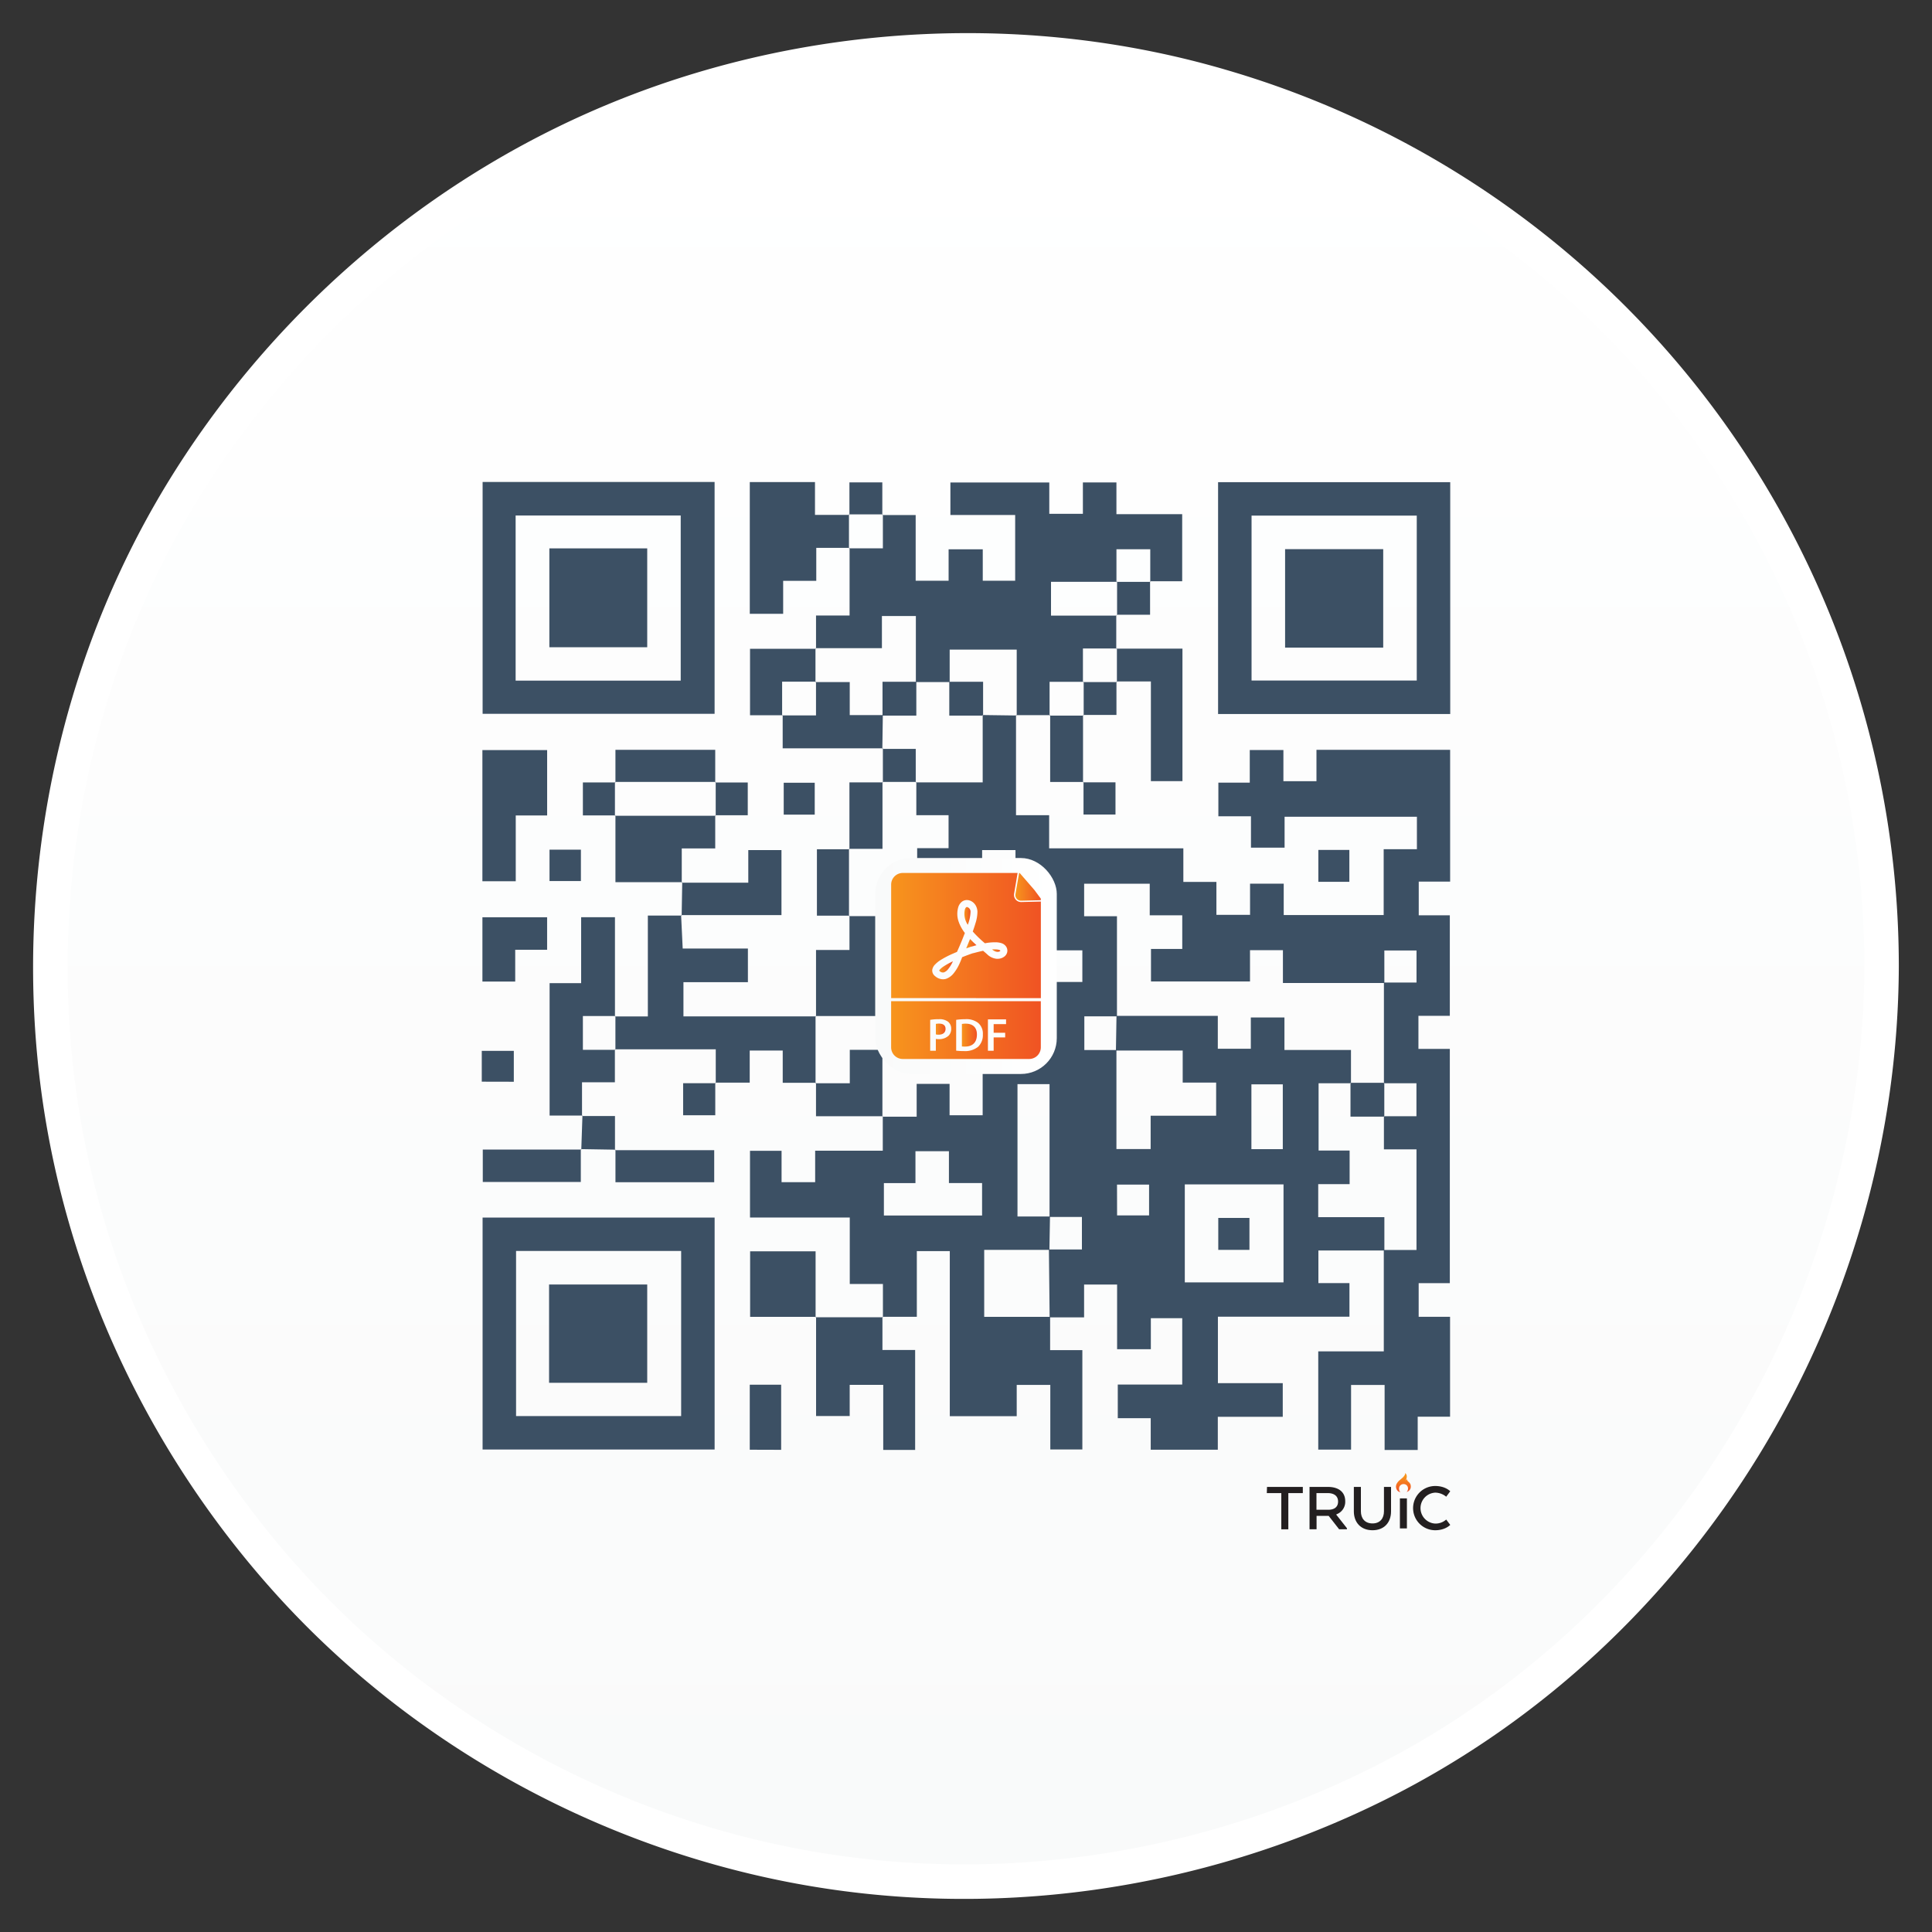<svg xmlns="http://www.w3.org/2000/svg" xmlns:xlink="http://www.w3.org/1999/xlink" viewBox="0 0 800 800"><rect x="0" y="0" width="800" height="800" fill="#333333" stroke="none"/><defs><style>.cls-1{fill:#fff;}.cls-2{fill:url(#linear-gradient);}.cls-3{fill:#231f20;}.cls-4{fill:url(#linear-gradient-2);}.cls-5{fill:#3c5064;}.cls-6{fill:url(#linear-gradient-3);}.cls-7{fill:url(#linear-gradient-4);}.cls-8{fill:url(#linear-gradient-5);}.cls-9{fill:url(#linear-gradient-6);}.cls-10{fill:url(#linear-gradient-7);}.cls-11{fill:url(#linear-gradient-8);}.cls-12{fill:url(#linear-gradient-9);}.cls-13{fill:url(#linear-gradient-10);}.cls-14{fill:url(#linear-gradient-11);}.cls-15{fill:url(#linear-gradient-12);}</style><linearGradient id="linear-gradient" x1="400" y1="771.99" x2="400" y2="28.01" gradientUnits="userSpaceOnUse"><stop offset="0" stop-color="#f9fafa"/><stop offset="1" stop-color="#fff"/></linearGradient><linearGradient id="linear-gradient-2" x1="-934.52" y1="-660.23" x2="-934.52" y2="-654.08" gradientTransform="translate(1515.6 1271.5)" gradientUnits="userSpaceOnUse"><stop offset="0.01" stop-color="#f7941d"/><stop offset="1" stop-color="#f05323"/></linearGradient><linearGradient id="linear-gradient-3" x1="362.4" y1="400" x2="437.6" y2="400" xlink:href="#linear-gradient"/><linearGradient id="linear-gradient-4" x1="400.08" y1="390.76" x2="404.34" y2="390.76" gradientUnits="userSpaceOnUse"><stop offset="0.01" stop-color="#f7941d"/><stop offset="1" stop-color="#f05323"/></linearGradient><linearGradient id="linear-gradient-5" x1="399.31" y1="379.26" x2="401.88" y2="379.26" xlink:href="#linear-gradient-4"/><linearGradient id="linear-gradient-6" x1="388.89" y1="400.38" x2="394.58" y2="400.38" xlink:href="#linear-gradient-4"/><linearGradient id="linear-gradient-7" x1="410.8" y1="393.65" x2="414.21" y2="393.65" xlink:href="#linear-gradient-4"/><linearGradient id="linear-gradient-8" x1="420.46" y1="367.23" x2="430.99" y2="367.23" xlink:href="#linear-gradient-4"/><linearGradient id="linear-gradient-9" x1="398.3" y1="428.62" x2="404.52" y2="428.62" xlink:href="#linear-gradient-4"/><linearGradient id="linear-gradient-10" x1="387.52" y1="426.15" x2="391.53" y2="426.15" xlink:href="#linear-gradient-4"/><linearGradient id="linear-gradient-11" x1="369.01" y1="426.53" x2="430.99" y2="426.53" xlink:href="#linear-gradient-4"/><linearGradient id="linear-gradient-12" x1="369.01" y1="387.41" x2="430.99" y2="387.41" xlink:href="#linear-gradient-4"/></defs><g id="Final"><path class="cls-1" d="M508.72,29.22C427,5,337.31,9.42,258.09,40.63,181.74,70.71,116.68,125.34,72.75,194.52,27.33,266.06,7.57,352.37,15.36,436.57c7.68,83,43,161.53,98.74,223.33,55.28,61.28,130.64,103.37,211.51,119.27,83.69,16.46,171.38,4.09,247.65-33.8,129.8-64.49,212.55-201,213-345.35A386.75,386.75,0,0,0,508.72,29.22Z"/><path class="cls-2" d="M504.69,43C426,19.59,339.63,23.89,263.35,53.94c-73.53,29-136.17,81.57-178.48,148.19C41.13,271,22.1,354.13,29.6,435.21,37,515.14,71,590.77,124.69,650.27c53.23,59,125.8,99.54,203.68,114.86,80.59,15.85,165,3.94,238.47-32.55C691.83,670.48,771.52,539,772,400A372.41,372.41,0,0,0,504.69,43Z"/><g id="TRUiC-logo-black-color-flame"><rect class="cls-3" x="579.67" y="620.45" width="2.9" height="12.43"/><path class="cls-3" d="M524.64,615.7h14.83v2.56h-6v15h-2.91v-15h-6Z"/><path class="cls-3" d="M542.19,615.7h7.67c4.45,0,7.17,2.13,7.17,5.93a5.49,5.49,0,0,1-3.68,5.43v.17l4.39,5.58v.42H554.5l-4.34-5.55h-5v5.55h-2.91V615.7Zm7.59,2.56h-4.66v6.9H550c2.45,0,4.07-1.09,4.07-3.41S552.36,618.26,549.78,618.26Z"/><path class="cls-3" d="M560.6,625.82V615.7h2.92v10.12c0,2.82,1.58,5,4.81,5s4.74-2.23,4.74-5V615.7H576v10.12c0,4.55-2.79,7.82-7.67,7.82S560.6,630.37,560.6,625.82Z"/><path class="cls-3" d="M600.51,631.42s-2,2.22-6.22,2.22a9.16,9.16,0,1,1,0-18.32c4.24,0,6.22,2.19,6.22,2.19l-1.67,2.25a7.28,7.28,0,0,0-4.48-1.69,6.41,6.41,0,0,0,0,12.81,6.61,6.61,0,0,0,4.48-1.67Z"/><path class="cls-4" d="M582.86,617.23A2.29,2.29,0,0,0,583,616a1.77,1.77,0,0,0-1.69-1.47,1.83,1.83,0,0,0-1.86,1.14,2.17,2.17,0,0,0-.08,1.21,1.26,1.26,0,0,0,.56,1,2,2,0,0,1-1.63-1.21,2.53,2.53,0,0,1,.13-2.43,5,5,0,0,1,1.14-1.33c.43-.34,1.31-1.12,1.36-1.17a5.08,5.08,0,0,0,.76-1c.16-.31.24-.53.11-.76,0-.06-.09-.12,0-.06a2.6,2.6,0,0,1,.4.41,1.92,1.92,0,0,1,.32,1,4.1,4.1,0,0,1-.36,1.59,1.69,1.69,0,0,0-.12.4.85.85,0,0,0,0,.26v-.26a.87.87,0,0,1,.23-.42.68.68,0,0,1,.12-.12,1.22,1.22,0,0,1,.38-.22s0,0,0,0a.55.55,0,0,0,0,.53,1.65,1.65,0,0,0,.47.5,3.11,3.11,0,0,1,.76.93,2.71,2.71,0,0,1,.13,1.57,2.33,2.33,0,0,1-1.7,1.71A1.46,1.46,0,0,0,582.86,617.23Z"/></g><path id="PDF_Qr_Code" data-name="PDF Qr Code" class="cls-5" d="M337.9,420.87V393.36h13.85V379.15l-.2.19h14.28v13.37h27.52v-13.8h27.14V352H406.68v13h-26.9v-13.8h13V337.55H379.43V323.77l-.2.19h27.68V296.08l14,.19-.2-.19v41.48h13.72v13.71H490v13.92h13.69v13.62h13.93V365.9h13.94v13h41.39V351.63h13.76V338.19H531.92V351H518V338h-13.5V324.07h13v-13.5h13.93v12.91h13.69v-13h55.35v54.58h-13V379h12.87v41.63h-13v13.69h13v97h-12.9v13.93h13v41.38h-13.4v13.78h-13.7V573.48H559.45v26.78H545.86V559.58H573v-42h13.54V475.92H573.05V462.21h13.47V448.56H573.05q0-20.87,0-41.71h13.5V393.58H573.23v13.47h-42V393.46H517.6V406.4h-41V392.93h12.95V379H476.08V365.92H448.92V379.4h13.59v41.45H449v13.94h13.29v41h14.17V462h27.12V448.28H489.73V435H462.08l.24-14.34h41.95v13.6h13.67V421.31h13.92v13.46h27.55v13.79H546v27.85h12.85v13.92h-13V504h27.39v13.81H545.92V531.3h12.86v13.92H504.31v27.52h26.85v13.93H504.27V600.3H476.49V587.24H462.85V573.31h26.69V545.84h-13v12.84H462.57V531.91H448.9v13.58H434.63l-.3-28.12H448V503.92H434.59v-55H421.32v54.81h13.46l-.24,13.81h-27v27.75h27.29v13.77h13.35v41.13H434.91V573.47H421v12.95H393.29V518.05H379.64v27.2H365.4l.2.2V531.67H351.87V504.15H310.56V476.52h13.07v13h13.91V476.47h28V462.21l-.2.19h14.23V448.8h13.63v13H406.9V434.54h13.51V421.27H407.1v13.47H392.84V421.15H379.17v13.37H365.39l.19.19v-14H337.7Zm193.58,69.57H490.6V531h40.88ZM366,489.9v13.41h40.66V489.88H392.93V476.7H379.07v13.2Zm82.18-83.28V393.51H421.36v13.11Zm83,69.22V449h-13v26.83Zm-68.62,27.43h13.25V490.52H462.53ZM337.7,268.39h27.48v-13.3h14.06v27.35h14V269H421v27.32l-.2-.19h14l-.19.2v-14h14l-.19.2v-14h14l-.2.19v-14l.2.19H435.2v-14h27.29l-.19.19V227.43h14v13.46l-.19-.2h13.41V212.91H462.29V199.76H448.4v13H434.49V199.79H393.54v13.45h26.82v27.22H406.94v-13H392.8v13H379.16v-27.2H365.39l.19-.2v14h-14l.21-.19v28H337.9v13.72Zm262.81-68.74v96H504.38v-96Zm-13.86,13.86H518.24V281.8h68.41ZM199.83,504.16h96.08v96.06H199.83ZM213.69,518v68.36h68.36V518ZM199.84,199.58H295.9v96H199.84Zm13.67,82.26h68.36V213.47H213.51Zm68.75,97.27h-14v41.78H254.64l.19-.2v14l-.19-.2h41.74v14l-.2-.2h14.26V435h13.67v13.37h13.78l-.19.2V420.68l.2.19H283V406.69h26.69V392.76h-27c-.24-5.12-.45-9.48-.66-13.84Zm69.28-152.06V213l.19.2H337.47V199.62h-27v54.54h13.82V240.52H338V226.86h13.77Zm14.06,318.4-27.88,0,.2-.2v41.1h13.92v-12.9h13.89v26.93h13.21V559H365.4V545.25ZM241,462.14c0-4.46,0-8.9,0-14h13.61V434.51l.19.2H241.36v-14h13.47l-.19.2V379.79h-14v27.32H227.58v54.81h13.63ZM226.56,310.59H199.75v54.32h13.81V337.67h13Zm235.93-42.2v14l-.19-.21h14.26v41.27h13.07V268.58H462.29ZM296.36,337.8H254.63l.21-.19v27.67H282.5l-.2.2V351.31h13.86v-13.7Zm69-27.69q.11-7,.2-14h-13.7V282.43H337.7l.19-.2v14h-14l.2-.19v13.83h41.52ZM337.72,545.49V518.15H310.61v27.14h27.31ZM282.5,365.28c-.09,4.61-.17,9.21-.24,13.83l-.22-.19h41.55V352H309.85v13.51H282.3ZM254.85,476.07v13.47h40.89V476.27H254.65Zm-.22-152.3h41.73l-.2.19V310.48H254.84V324ZM240.72,476H199.91v13.42H240.5v-13.6ZM365.39,462.4V434.52l.19.19h-13.7v13.85H337.7l.19-.2v13.85h27.7ZM323.86,296.27v-14h14l-.19.2v-14l.2.19H310.57v27.5h13.49Zm-97.31,83.54H199.76v26.64h13.58V393.27h13.21Zm125-.47V351.45l.18.21H338.27v27.49h13.48Zm-28.09,221V573.38h-13V600.3Zm125-276.36,0-27.86.2.19h-14l.19-.2v27.68h13.83Zm-96.88,27.51h13.84V323.77l.19.2H351.73v27.69Zm97.08-27.7v13.5H461.9V323.94H448.43Zm27.71-82.86h-14l.19-.19v14l-.2-.19h13.86V240.69Zm-263.61,207V435.14H199.49V447.9ZM324.52,337.33h12.84V324.12H324.52Zm-28.16-13.56v14l-.2-.19h13.47V324H296.16Zm0,124.77H282.87v13.27h13.31V448.34ZM254.63,337.8v-14l.21.19H241.36v13.65h13.48Zm304.11,14.13H545.9v13.21h12.84ZM254.65,476.27V462.13H241l.18-.21c-.16,4.7-.33,9.39-.48,14.09l-.21-.19,14.34.24Zm110.74-152.5h14l-.2.19V310.11H365.39l.19-.2V324ZM227.54,364.83h13v-13h-13Zm235-82.4h-14l.19-.2v14l-.2-.19H462.3V282.22ZM351.54,213h14l-.19.2V199.74H351.73v13.47ZM559.21,448.37v14h14v-14Zm-41.84,55.94H504.46v13.24h12.91Zm-124.29-208h14v-14h-14Zm-13.65,0v-14h-14v14ZM572.76,227.4H532.13v40.76h40.63ZM268,572.59V531.88H227.36v40.71ZM227.48,268H268V227.08H227.48Z"/><rect class="cls-6" x="362.4" y="355.29" width="75.19" height="89.42" rx="14.85"/><path class="cls-7" d="M401.68,388.82c-.56,1.43-1.12,2.77-1.6,3.88,1.12-.4,1.86-.64,1.93-.67h0c.07,0,1-.3,2.32-.64C403.46,390.6,402.55,389.74,401.68,388.82Z"/><path class="cls-8" d="M401.88,377.65a2,2,0,0,0-1.42-2.07h-.06c-.51,0-.77.69-.88,1.11a8.14,8.14,0,0,0,1.22,6.25A16.86,16.86,0,0,0,401.88,377.65Z"/><path class="cls-9" d="M389.28,401.36a1.65,1.65,0,0,0-.39.56.58.58,0,0,0,.14.14,1.89,1.89,0,0,0,1.85.57,4.19,4.19,0,0,0,1.81-1.44,14.41,14.41,0,0,0,1.74-2.81l.15-.32a29.92,29.92,0,0,0-3.81,2.09A8.18,8.18,0,0,0,389.28,401.36Z"/><path class="cls-10" d="M412.48,393.13a16.32,16.32,0,0,0-1.68,0c1.51,1.36,2.86,1.07,3.29.71a.38.38,0,0,0,.12-.15.3.3,0,0,0-.07-.14C414.08,393.48,413.65,393.2,412.48,393.13Z"/><path class="cls-11" d="M428.33,368.54,427,367l-4.76-5.49H422l-1,5.64-.52,3.09a2.33,2.33,0,0,0,2.35,2.72l3.14-.08,5-.13v-.66Z"/><path class="cls-12" d="M399.92,423.88a7.64,7.64,0,0,0-1.62.13v9.3a10.22,10.22,0,0,0,1.31.05c3.08,0,4.91-1.69,4.91-5C404.54,425.53,402.88,423.88,399.92,423.88Z"/><path class="cls-13" d="M388.89,423.86a6.56,6.56,0,0,0-1.37.11v4.35a3.86,3.86,0,0,0,1.16.12c1.77,0,2.85-.89,2.85-2.39S390.53,423.86,388.89,423.86Z"/><path class="cls-14" d="M369,414.56v19.12a4.82,4.82,0,0,0,4.81,4.82h52.36a4.82,4.82,0,0,0,4.81-4.82V414.56Zm23.77,14.32a5.78,5.78,0,0,1-4.1,1.41,5.06,5.06,0,0,1-1.16-.1v4.91h-2.34V422.3a20.17,20.17,0,0,1,3.61-.27,5.79,5.79,0,0,1,3.82,1.06,3.64,3.64,0,0,1,1.27,2.86A4,4,0,0,1,392.78,428.88ZM405,433.46a8.63,8.63,0,0,1-5.87,1.77,27.88,27.88,0,0,1-3.2-.17V422.3a25.86,25.86,0,0,1,3.78-.27,7.84,7.84,0,0,1,5.27,1.5,5.78,5.78,0,0,1,2,4.77A6.7,6.7,0,0,1,405,433.46Zm11.59-9.39h-5.14v3.58h4.77v1.92h-4.77v5.53h-2.37v-13h7.51Z"/><path class="cls-15" d="M431,413.31v-40l-8.12.21h-.08a2.94,2.94,0,0,1-2.89-3.42l1.46-8.63H373.82a4.82,4.82,0,0,0-4.81,4.82v47Zm-44.94-11.9a4.09,4.09,0,0,1,1.22-2.12,11.42,11.42,0,0,1,2-1.63,37.49,37.49,0,0,1,5.33-2.79c.56-.25,1.12-.48,1.66-.71.41-.92,1.65-3.68,2.84-6.75.15-.38.29-.73.42-1.08a16.6,16.6,0,0,1-2.61-4.78,9.82,9.82,0,0,1-.21-5.59,4.58,4.58,0,0,1,1.51-2.51,3.4,3.4,0,0,1,2.51-.74,3.92,3.92,0,0,1,1.53.49,4.48,4.48,0,0,1,1.23,1,5,5,0,0,1,.87,1.46,5.67,5.67,0,0,1,.38,1.8,16.09,16.09,0,0,1-.87,5c-.29,1-.65,2.07-1.07,3.26a48.11,48.11,0,0,0,5,4.84H408a21.19,21.19,0,0,1,4.67-.37,7.79,7.79,0,0,1,2.12.39,3.6,3.6,0,0,1,1.8,1.35,3,3,0,0,1,.49,2.24,3.14,3.14,0,0,1-1.1,1.84,4.43,4.43,0,0,1-2.88,1l-.45,0a6.52,6.52,0,0,1-3.83-1.8c-.46-.43-1.05-.93-1.74-1.51-2.2.46-4,1-4.16,1s-2.1.7-4.51,1.65a32.89,32.89,0,0,1-1.34,3.19,17.44,17.44,0,0,1-2.1,3.38,7,7,0,0,1-3.21,2.39,4.48,4.48,0,0,1-1.28.19,5,5,0,0,1-3.26-1.29A2.92,2.92,0,0,1,386.05,401.41Z"/></g></svg>